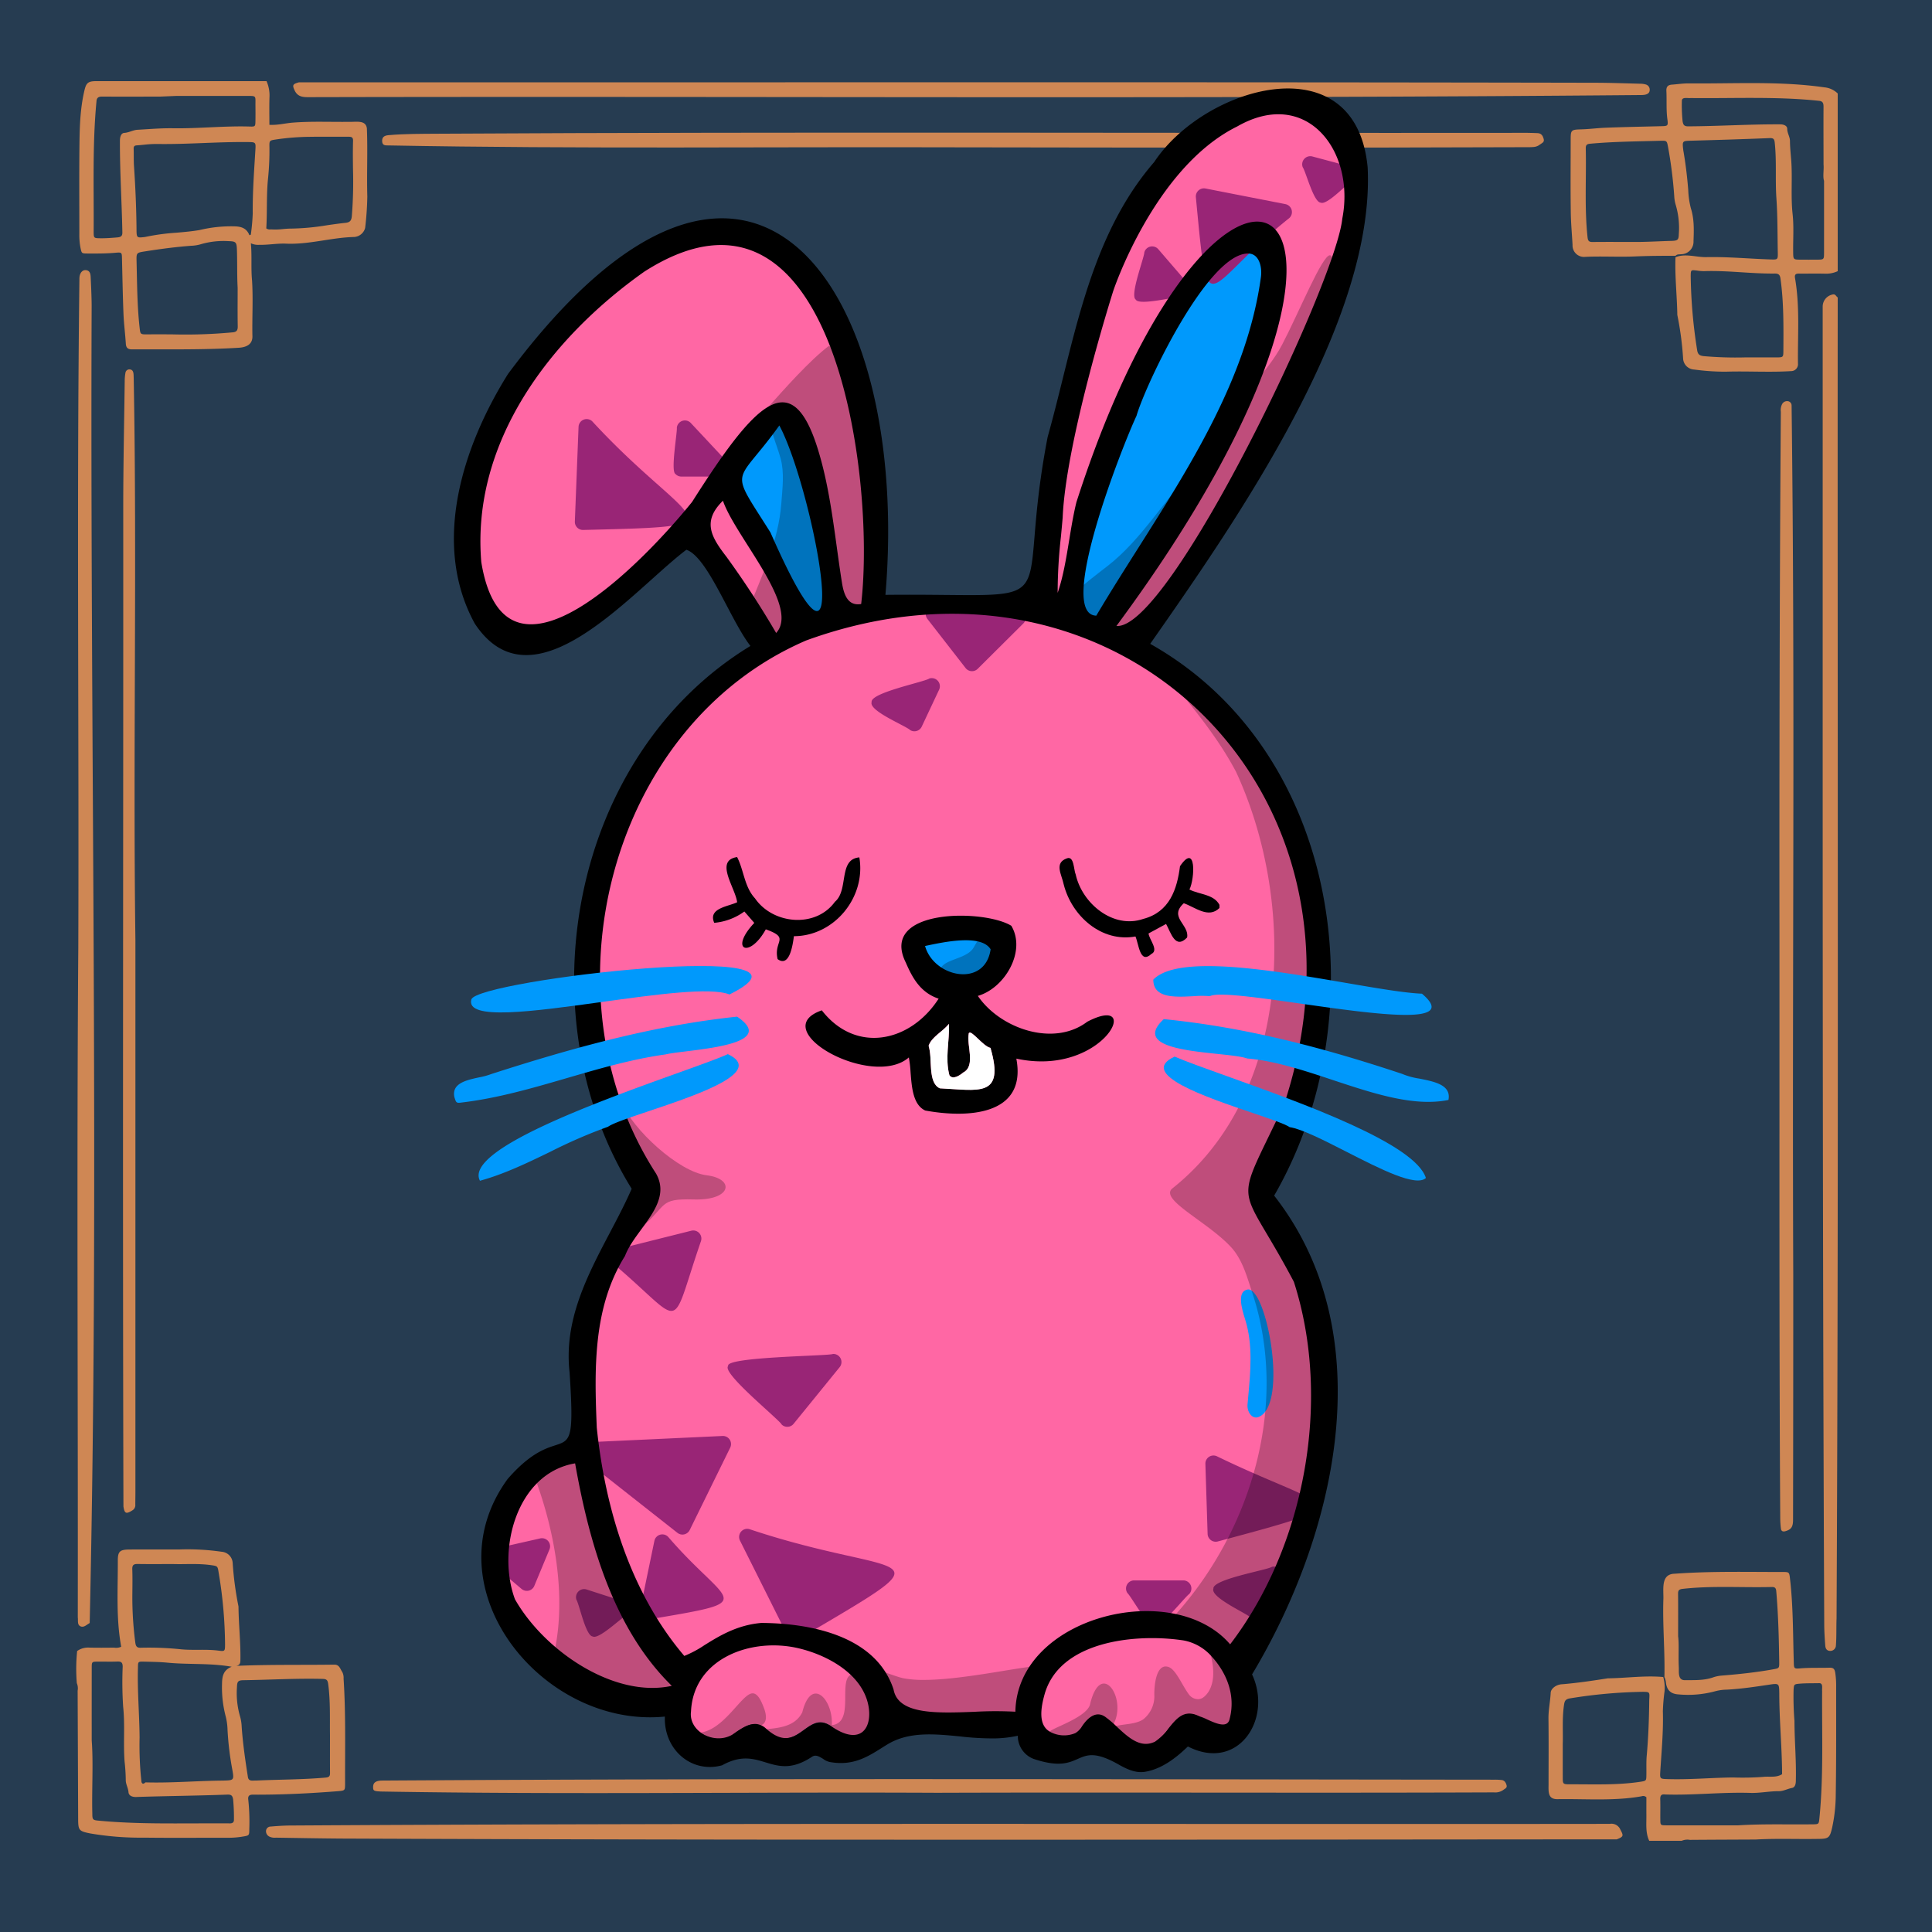 <svg width="600" height="600" viewBox="0 0 600 600" xmlns="http://www.w3.org/2000/svg" xmlns:xlink="http://www.w3.org/1999/xlink">
  <path d="M600,0H0V600H600Z" style="fill: #263C51"/>
  <g>
    <path d="M516.9,520.838c.19-7.982-.575-15.95-.332-23.933.161-3.103-.975-8.096,3.534-8.169,11.159-.817,22.336-.533,33.523-.54,1.908.002,2.039.009,2.252,1.873,1.032,8.726.927,17.528,1.206,26.298.047,1.771.104,1.923,1.957,1.764,3.033-.26,6.065-.114,9.096-.21,1.188-.038,1.627.352,1.818,1.573a27.288,27.288,0,0,1,.281,4.285c-.008,11.186.055,22.374-.126,33.557a49.224,49.224,0,0,1-1.111,10.203c-.752,3.278-1.077,3.54-4.546,3.552-6.384.114-12.788-.179-19.16.188-6.825.033-13.65.056-20.475.108a4.504,4.504,0,0,0-2.556.293H512.186c-1.171-2.466-.87-5.102-.887-7.701-.013-1.987-.002-3.975-.002-5.819a1.408,1.408,0,0,0-1.48-.309c-8.517,1.515-17.205.775-25.808.893-3.117.152-3.145-1.79-3.092-4.352,0-6.868.056-13.738-.027-20.605-.034-2.735.562-5.39.694-8.099.06-1.254,1.69-2.556,3.533-2.629,4.762-.387,9.509-1.109,14.212-1.84,5.736-.061,11.453-.93,17.202-.405a12.155,12.155,0,0,1,.406,4.47,58.264,58.264,0,0,0-.519,6.188c.185,6.147-.399,12.265-.784,18.389-.167,2.649-.199,2.581,2.468,2.66,6.706.196,13.388-.438,20.086-.513a87.687,87.687,0,0,0,9.327-.173c1.966-.234,4.092.323,5.929-.85-.023-8.371-.873-16.715-.871-25.092-.064-3.109-.022-3.166-3.233-2.686-4.335.648-8.666,1.295-13.05,1.529a14.798,14.798,0,0,0-3.547.475,32.121,32.121,0,0,1-11.38,1.008c-2.381-.127-3.652-1.192-3.98-3.557A4.843,4.843,0,0,0,516.9,520.838Zm4.257-12.652c.323,2.347.029,5.947.209,9.535.086,1.584-.387,4.151,1.978,4.073,2.869-.029,5.741.117,8.526-.819a10.944,10.944,0,0,1,2.562-.584c5.397-.433,10.775-.988,16.109-1.947,1.983-.357,2.041-.288,2.012-2.349-.104-7.327-.289-14.65-.922-21.957-.097-1.114-.565-1.302-1.493-1.279-9.17.23-18.357-.451-27.516.572-1.132.127-1.501.416-1.486,1.544C521.189,498.966,521.157,502.959,521.157,508.186Zm18.563,58.693c7.991-.502,15.187-.223,23.072-.322,2.05-.009,2.055-.038,2.241-1.876,1.305-13.125.755-26.326.846-39.492-.095-.903.401-2.53-.992-2.466-1.994.043-3.997-.006-5.982.157-1.804.148-1.781.25-1.894,2.002a92.159,92.159,0,0,0,.276,9.575c.008,6.149.592,12.269.431,18.431.011,1.02-.19,2.19-1.191,2.375-1.392.258-2.706,1.013-4.059,1.004-2.968-.021-5.881.634-8.838.537-8.867-.286-17.711.779-26.575.486-1.215-.167-1.481.461-1.449,1.545.062,2.075.002,4.154.023,6.231.017,1.776.035,1.805,1.876,1.808C525.094,566.886,532.683,566.879,539.72,566.879Zm-54.393-25.295c0,3.863-.005,7.056.002,10.25.005,2.285.013,2.296,2.397,2.3,7.252-.028,14.55.306,21.745-.793,1.788-.289,1.795-.315,1.825-2.09.033-1.915-.056-3.838.083-5.745.54-5.879.743-11.763.809-17.665.157-2.411.165-2.424-2.139-2.428a153.7,153.7,0,0,0-22.327,2.007c-1.621.235-1.833.856-2.021,2.173C485.102,533.806,485.459,538.035,485.327,541.584Z" style="fill: #CF8754"/>
    <path d="M570.72,84.214a8.494,8.494,0,0,1-3.923.777c-2.712-.065-5.427.002-8.141-.024-1.052-.01-1.376.356-1.188,1.441,1.522,8.787.799,17.653.906,26.492a2.138,2.138,0,0,1-1.886,2.339c-6.82.443-13.726-.027-20.571.191a71.437,71.437,0,0,1-9.77-.666,3.608,3.608,0,0,1-3.448-3.51A98.321,98.321,0,0,0,520.905,97.798c-.086-5.963-.794-11.933-.566-17.911,3.04-1.24,6.35.002,9.461-.032,6.717-.145,13.399.504,20.099.718,2.206.071,2.255.062,2.21-2.225-.111-5.58-.041-11.156-.428-16.742-.397-5.719.096-11.484-.51-17.219-.131-1.239-.399-1.547-1.678-1.495-8.056.333-16.116.575-24.175.8-2.887.08-2.902.035-2.554,2.996.716,4.084,1.207,8.184,1.535,12.317a26.326,26.326,0,0,0,.81,5.661c1.065,3.331.965,6.776.824,10.21a3.877,3.877,0,0,1-3.805,4.077c-.624.079-1.291-.052-1.78.493-4.224-.02-8.443.016-12.669.193-5.102.214-10.227-.11-15.327.124a3.556,3.556,0,0,1-3.984-3.704c-.173-3.338-.497-6.676-.546-10.014-.112-7.504-.036-15.012-.035-22.518.001-3.066.058-3.273,3.151-3.348,2.559-.061,5.088-.41,7.632-.51,5.821-.229,11.647-.333,17.471-.483,1.873-.048,2.061-.102,1.784-2.112-.407-2.946-.167-5.893-.315-8.833-.068-1.352.511-1.872,1.747-1.959,1.667-.119,3.331-.375,4.998-.383,14.102.14,28.306-.785,42.31,1.225a6.784,6.784,0,0,1,4.155,1.912Zm-63.917-9.077c3.987.06,8.339-.224,12.444-.331,1.845-.076,2.071-.353,2.122-2.12a25.14,25.14,0,0,0-.938-8.989,11.516,11.516,0,0,1-.482-2.817,138.617,138.617,0,0,0-1.904-15.141c-.378-2.004-.362-2.075-2.325-2.021-7.33.201-14.666.256-21.979.925-1.113.102-1.288.6-1.267,1.515.207,9.169-.434,18.354.553,27.512.123,1.145.445,1.498,1.558,1.485C498.657,75.109,502.73,75.137,506.803,75.137Zm59.672-18.987c-.441-1.253-.006-3.473-.156-5.034-.009-5.995-.044-11.99-.008-17.985.006-1.159-.278-1.752-1.54-1.833-13.199-1.393-26.501-.694-39.754-.849-.946.122-2.759-.478-2.704.994a49.39,49.39,0,0,0,.233,6.213c.196,1.19.545,1.587,1.758,1.58,9.511-.045,19.003-.671,28.515-.619,1.04-.01,2.21.375,2.219,1.38.012,1.38.844,2.493.852,3.771.011,1.92.214,3.816.368,5.722.457,5.654-.167,11.334.453,16.992.427,3.897.119,7.826.173,11.741.032,2.395.017,2.402,2.3,2.418q2.518.017,5.036 0c2.234-.013,2.25-.018,2.252-2.194Q566.484,67.3,566.475,56.15ZM541.987,110.995q4.791,0,9.583-.001c2.253-.003,2.266-.008,2.274-2.167.042-7.415.136-14.844-.886-22.208-.148-1.167-.517-1.683-1.772-1.668-7.345.089-14.651-.996-22.005-.745a14.239,14.239,0,0,1-2.141-.178c-1.943-.231-1.958-.238-1.974,1.776a157.639,157.639,0,0,0,1.979,22.812c.202,1.456.753,1.823,2.027,1.983A113.842,113.842,0,0,0,541.987,110.995Z" style="fill: #CF8754"/>
    <path d="M570.36,502.592c-.111,2.865.022,5.778-.217,8.616a1.732,1.732,0,0,1-1.879,1.489c-1.028-.065-1.349-.828-1.412-1.643-.161-2.069-.295-4.145-.317-6.22-.618-136.536-.457-273.076-.483-409.613a3.818,3.818,0,0,1,3.003-3.74c.99-.298,1.127.576,1.665.89C570.613,229.112,571.036,365.865,570.36,502.592Z" style="fill: #CF8754"/>
    <path d="M24.317,294.372c.24-69.15-.51-138.315.341-207.458a8.371,8.371,0,0,1,.038-.958c.176-1.28.933-2.135,1.919-2.066,1.257.089,1.495,1.072,1.541,2.062.136,2.952.285,5.906.307,8.86C27.93,230.959,30.914,368.646,27.855,504.054c-.909.463-1.754,1.454-2.795,1.041-1.162-.463-.743-1.809-.9-2.782C24.256,433.151,23.796,363.186,24.317,294.372Z" style="fill: #CF8754"/>
    <path d="M23.857,522.717a53.799,53.799,0,0,1,.103-9.977,5.875,5.875,0,0,1,3.831-1.057c2.556.066,5.114.032,7.671.01a3.698,3.698,0,0,0,2.178-.284c-1.627-8.831-1.018-17.784-1.05-26.712-.01-2.847.601-3.455,3.539-3.481,5.194-.046,10.389.003,15.584-.019a74.519,74.519,0,0,1,13.14.716,3.699,3.699,0,0,1,3.409,3.516,102.635,102.635,0,0,0,1.802,13.483c.045,5.418.667,10.828.601,16.254-.025.945.085,1.915-1.287,2.182,10.206-.439,20.263-.237,30.453-.379,1.592-.017,1.811,1.359,2.458,2.27a3.97,3.97,0,0,1,.415,2.085c.709,10.926.42,21.867.465,32.804-.027,1.791-.042,1.939-1.826,2.109-8.907.72-17.855,1.159-26.791,1.112-1.211-.026-1.604.495-1.45,1.573a63.682,63.682,0,0,1,.319,9.075c0,2.039-.021,2.041-2.022,2.368a26.433,26.433,0,0,1-4.287.368c-8.791-.014-17.583.074-26.372-.037a91.76,91.76,0,0,1-16.681-1.301c-3.589-.708-3.773-1.004-3.787-4.545q-.074-19.899-.161-39.796A4.055,4.055,0,0,0,23.857,522.717Zm20.087,30.731c.357.812.793.458,1.231.083,7.965.236,15.953-.483,23.927-.552,3.586-.089,3.657-.028,3.009-3.603a93.956,93.956,0,0,1-1.446-12.087,19.188,19.188,0,0,0-.573-4.248,35.237,35.237,0,0,1-1.138-10.184c.03-2.346.463-4.248,3-5.232-6.73-1.196-13.306-.619-20.035-1.275-2.382-.228-4.785-.253-7.181-.31-1.861-.043-1.868-.003-1.894,1.772-.221,7.274.45,14.515.507,21.778A102.607,102.607,0,0,0,43.945,553.448Zm58.534-14.574c-.074-4.956.164-10.38-.539-15.786-.152-1.174-.394-1.655-1.657-1.688-8.225-.216-16.437.287-24.655.406-1.723.025-1.987.401-2.041,2.214a25.741,25.741,0,0,0,.952,8.985,13.48,13.48,0,0,1,.519,3.293c.362,5.159,1.101,10.274,1.901,15.383.176,1.723,1.492,1.221,2.726,1.282,7.162-.337,14.34-.276,21.491-.925,1.076-.098,1.325-.473,1.316-1.443C102.458,546.843,102.479,543.09,102.479,538.874Zm-73.995,1.607c.543,7.109-.01,15.295.19,22.758.003,1.871.151,2.024,1.985,2.184,11.773,1.119,23.602.815,35.41.839,1.757.001,3.514-.017,5.271.005.871.011,1.36-.29,1.315-1.24a60.635,60.635,0,0,0-.254-6.207c-.196-1.311-.721-1.523-1.829-1.488-9.337.351-18.677.427-28.006.727-1.151.098-2.563-.208-2.662-1.48-.105-1.355-.877-2.507-.845-3.813a56.826,56.826,0,0,0-.368-5.716c-.428-5.65.159-11.323-.441-16.977a116.252,116.252,0,0,1-.149-12.45c.002-1.274-.422-1.664-1.649-1.616-1.994.078-3.992.01-5.989.024-1.947.013-1.972.024-1.974,1.932Q28.473,529.222,28.484,540.481Zm25.405-54.75c-4.115,0-7.628.036-11.139-.02-1.207-.019-1.71.32-1.664,1.618.089,2.551.046,5.107.021,7.661a107.959,107.959,0,0,0,.898,15.012c.143,1.102.37,1.775,1.693,1.719a95.454,95.454,0,0,1,12.663.5c3.82.346,7.657-.1,11.47.394,2.033.263,2.047.195,2.062-1.989a139.062,139.062,0,0,0-2.002-22.31c-.3-1.933-.34-1.954-2.18-2.226C61.586,485.48,57.428,485.851,53.889,485.731Z" style="fill: #CF8754"/>
    <path d="M502.11,571.224c-132.008.088-264.041.31-396.042-.242-6.795-.048-13.588-.177-20.382-.279a3.818,3.818,0,0,1-1.875-.263,1.864,1.864,0,0,1-1.196-1.888,1.448,1.448,0,0,1,1.494-1.299c1.907-.17,3.822-.296,5.735-.321,136.697-.838,273.415-.348,410.108-.513a2.979,2.979,0,0,1,3.273,1.797C504.257,570.134,504.233,570.384,502.11,571.224Z" style="fill: #CF8754"/>
    <path d="M92.848,25.567c134.259.056,268.524-.139,402.775.134,4.556.018,9.111.18,13.667.297a6.491,6.491,0,0,1,1.887.255,1.662,1.662,0,0,1,1.154,1.653c.007,1.481-1.631,1.611-2.731,1.612-137.994,1.239-276.008.33-414.01.656-1.843.002-3.236-.291-4.085-2.088C90.733,26.451,90.879,26.088,92.848,25.567Z" style="fill: #CF8754"/>
    <path d="M298.211,45.755c-59.159-.186-118.328.517-177.479-.59-.962-.016-2.001.13-2.054-1.319-.04-1.12.496-1.739,1.946-1.866,5.1-.447,10.221-.411,15.332-.451,112.808-.639,225.619-.154,338.428-.276,1.038 0,2.075.067,3.113.093,1.188.029,1.648.834,1.915,1.814.292,1.068-.631,1.292-1.236,1.773-1.11.882-2.42.755-3.675.776C415.78,45.924,356.821,45.844,298.211,45.755Z" style="fill: #CF8754"/>
    <path d="M552.626,287.659c-.048-42.668.036-106.295.429-159.778a4.048,4.048,0,0,1,.371-2.328,1.756,1.756,0,0,1,1.771-.97,1.347,1.347,0,0,1,1.2,1.296c1.13,89.823.14,179.736.515,269.589q.011,38.259-.063,76.518c-.002,2.219-.568,3.019-2.384,3.539-.77.221-1.292,0-1.386-.813a28.264,28.264,0,0,1-.21-3.103C552.511,414.441,552.662,357.273,552.626,287.659Z" style="fill: #CF8754"/>
    <path d="M290.994,556.765c-57.562-.282-115.149.601-172.698-.394-2.227-.115-2.422-.226-2.422-1.409.001-1.318.814-1.941,2.685-1.993,115.204-.723,230.431-.383,345.641-.272a18.639,18.639,0,0,1,2.152.108c.939.114,1.322.844,1.531,1.641.215.819-.517,1.03-1,1.426a4.337,4.337,0,0,1-2.946.769C406.324,556.869,348.515,556.577,290.994,556.765Z" style="fill: #CF8754"/>
    <path d="M42.053,291.954q0,85.758-.001,171.516c0,1.28-.032,2.559-.029,3.838a1.845,1.845,0,0,1-.945,1.767c-1.891,1.19-2.416,1.008-2.744-1.237-.28-103.454-.009-206.939-.061-310.403.006-13.031.289-26.063.458-39.095a14.611,14.611,0,0,1,.236-2.616,1.226,1.226,0,0,1,1.438-.987c1.239.165,1.05,1.662,1.119,2.594C42.587,175.403,41.283,234.211,42.053,291.954Z" style="fill: #CF8754"/>
    <path d="M82.774,25.2a11,11,0,0,1,.911,5.077c-.086,2.783-.023,5.571-.023,8.485,2.573.153,4.893-.492,7.237-.677,5.91-.466,11.814-.17,17.72-.249,1.983.078,5.045-.649,5.322,2.09.286,7.007-.068,14.065.133,21.085a96.036,96.036,0,0,1-.677,9.78,3.771,3.771,0,0,1-3.403,2.808c-7.098.162-13.975,2.387-21.146,2.07-2.751-.122-5.557.429-8.355.363a5.182,5.182,0,0,1-2.582-.484c.37,3.946-.003,7.75.366,11.576.357,5.637.005,11.35.106,17.012.175,2.686-1.627,3.651-4.067,3.851-11.086.69-22.187.468-33.283.515-1.301.005-1.869-.442-1.954-1.766-.197-3.101-.607-6.19-.731-9.293-.231-5.744-.322-11.494-.467-17.242-.044-1.753-.05-1.88-1.944-1.71-2.95.264-5.898.257-8.85.237-1.72-.012-1.727-.046-2.087-1.764l-.009-.044a20.747,20.747,0,0,1-.352-4.282c0-8.869-.063-17.739.023-26.608.056-5.817.156-11.648,1.427-17.37.602-2.71.972-3.442,3.691-3.46H82.774Zm-4.882,47.684-.429.179c-.892-2.269-2.626-2.742-4.831-2.774a41.866,41.866,0,0,0-10.667,1.157c-2.366.404-4.778.614-7.194.824a68.391,68.391,0,0,0-9.384,1.256,4.078,4.078,0,0,1-.471.087c-2.43.286-2.497.216-2.518-2.307-.055-6.545-.332-13.081-.778-19.612-.074-1.087-.078-2.179-.081-3.27-.003-.747-.005-1.495-.03-2.241-.024-.72.26-.996.957-1.04.733-.047,1.466-.119,2.199-.19a35.187,35.187,0,0,1,4.009-.24c4.84.081,9.673-.106,14.506-.293,4.663-.18,9.326-.36,13.994-.3,2.18.028,2.282.114,2.147,2.322q-.081,1.337-.166,2.675c-.358,5.72-.717,11.438-.666,17.18A63.76,63.76,0,0,1,77.891,72.884Zm-4.32,4.552c.065,1.761.074,3.524.085,5.287.013,2.228.025,4.457.148,6.679q0,1.682-.007,3.364c-.009,2.871-.019,5.741.033,8.611.024,1.34-.462,1.784-1.761,1.853a156.456,156.456,0,0,1-18.545.614c-2.588-.017-5.177-.034-7.761.003-2.178.001-2.179-.009-2.405-2.071l-.018-.164c-.622-5.644-.738-11.31-.854-16.975V84.635q-.036-1.772-.077-3.543c-.063-2.593-.011-2.608,2.628-3.023,4.799-.756,9.613-1.394,14.461-1.75a11.748,11.748,0,0,0,2.823-.458,25.127,25.127,0,0,1,8.75-.967C73.211,74.954,73.496,75.216,73.572,77.436ZM54.744,29.794q10.785-.007,21.57.002c3.486.003,2.984-.225,3.019,3.135.016,1.518.022,3.037-.003,4.555-.029,1.758-.049,1.863-1.684,1.812-7.992-.247-15.954.659-23.946.537-3.664-.056-7.335.265-11.0.468-1.401.078-2.626.877-4.096.967-1.069.066-1.375,1.378-1.362,2.501-.037,9.433.574,18.818.756,28.251.054,1.22-.342,1.61-1.596,1.714-1.754.145-3.5.285-5.258.26-2.035-.029-2.055-.036-2.059-2.183.09-13.409-.398-26.852.865-40.219.051-1.206.564-1.609,1.782-1.599,5.993.048,11.987.012,17.98.006Zm29.682,41.461a4.035,4.035,0,0,0-.427-.004,1.833,1.833,0,0,1-1.303-.324c.135-2.179.158-4.375.18-6.58.03-2.858.059-5.731.334-8.602a85.072,85.072,0,0,0,.464-10.043c-.047-2.063.011-2.072,1.965-2.377a75.882,75.882,0,0,1,10.496-.835c2.466-.04,4.932-.032,7.399-.025,1.531.005,3.062.009,4.593.003.879-.004,1.552.04,1.517,1.231-.085,2.949-.051,5.9-.017,8.851a133.149,133.149,0,0,1-.368,14.622c-.136,1.388-.619,1.892-1.987,2.035-1.896.198-3.783.47-5.671.741a75.208,75.208,0,0,1-11.2,1.044c-.855-.005-1.707.072-2.56.149A19.895,19.895,0,0,1,84.426,71.255Z" style="fill: #CF8754;fill-rule: evenodd"/>
  </g>


  <path d="M349.086,198.194C379.355,172.44,416.112,83.212,418.5,67,421.649,4.565,359.451,39.5,346.521,81.646c-9.782,28.92-20.007,74.066-22.477,107.932a134.353,134.353,0,0,0-53.666.259c.299-4.406.323-9.483.343-13.804a85.217,85.217,0,0,1,.279-9.032c1.618-37.222-20.521-120.533-71.5-85.001C177.49,97.951,156.13,121.696,149,148.501c-13.166,69.737,37.33,48.25,65.572,13.883a73.616,73.616,0,0,0,7.427,12.116c1.776,1.243,5.276,6.082,9.34,11.7,3.316,4.584,7.007,9.686,10.443,13.778-18.977,9.866-34.608,25.498-43.165,47.379C185.382,274.724,179.026,304.802,186.5,334c.988,5.662,4.123,11.05,7.23,16.389,3.862,6.637,7.68,13.197,7.269,20.111C185.466,390.728,179,417.07,182,442.5c.315,2.442.734,5.028,1.253,7.722A13.832,13.832,0,0,0,179,452c-13.232-.425-24.634,22.05-23.5,34-.965,22.878,34.5,44,55.5,39.5a27.587,27.587,0,0,0,4.056-1.406A19.051,19.051,0,0,0,213.499,531c-1.348,5.463,7.255,10.089,12.001,9,1.377-.387,2.344-1.603,3.675-2.445,2.83-1.791,5.286-3.298,8.325-.555,5.488,5.041,9.117,2.425,12.217.19l.018-.013c2.689-1.938,5.235-3.773,8.946-.586,9.059,5.973,13.652,1.779,14.691-4.628,4.436-.137,10.888.38,17.709.927,10.604.85,22.1,1.771,28.294.417.445,5.732,13.744,9.976,17.125,6.194.196-.382.406-.829.63-1.306,1.339-2.848,3.193-6.792,5.87-4.695.989.77,2.018,1.733,3.09,2.737,3.485,3.263,7.421,6.949,11.91,5.763a15.427,15.427,0,0,0,4.621-4.338c2.48-3.047,4.843-5.95,9.379-3.662a21.999,21.999,0,0,1,2.326.884c2.737,1.146,6.259,2.621,7.674.616,2.507-7.432,2.297-15.221-.517-21.082,8.085-6.022,16.407-21.971,19.388-31.412,13.59-33.034,15.433-75.369-6.498-105.648-8.94-8.58-2.087-16.977,2.403-25.513L398,349.5c6.943-16.05,10.051-34.025,10.369-51.505C407.808,257.829,384.728,217.202,349.086,198.194Z" style="fill: #FF67A4;fill-rule: evenodd"/>
  <g>
    <path d="M358.814,167.242c22.447-36.005,52.096-83.561,32.418-89.218C366.964,71.047,329,179.5,335.497,189.871s8.978,3.389,9.503,0C348.734,183.408,353.578,175.639,358.814,167.242Z" style="fill: #0099FC"/>
    <path d="M387.43,436.151c-.198,2.25,1.361,4.737,3.459,3.898,9.357-3.742,2.373-40.632-3.453-39.578-3.379.612-1.793,5.99-.755,9.263,2.461,7.759,1.698,16.057.955,24.149Q387.532,435.02,387.43,436.151Z" style="fill: #0099FC"/>
    <path d="M257.5,187.001c.834,2.673-7.495,5.609-8,2.5-2.88-7.835-7.049-15.223-11.15-22.493q-.426-.755-.85-1.507c-1.613-2.61-3.034-4.787-4.246-6.644-3.292-5.043-5.045-7.728-4.904-10.309.159-2.937,2.768-5.74,8.345-11.734,1.665-1.79,3.596-3.865,5.805-6.313,7.955,9.339,10.58,27.4,12.857,43.067C256.056,178.379,256.722,182.964,257.5,187.001Z" style="fill: #0099FC"/>
    <path d="M299.9,291.325c-1.253-.086-2.441-.168-3.4-.324-.26.059-.798.121-1.496.202-2.768.319-8.051.928-8.504,2.798,2.284,5.496,8.345,10.532,14.5,9,4.01-.352,6.581-4.527,7.5-8C308.735,291.935,303.976,291.607,299.9,291.325Z" style="fill: #0099FC"/>
  </g>
  
  <g>
    <path d="M407.539,48.585a2.517,2.517,0,0,0-2.96,3.357c.972,1.377,3.387,10.901,5.571,10.984,1.933.967,8.458-6.167,9.918-6.914a2.518,2.518,0,0,0-.954-4.338Z" style="fill: #992576"/>
    <path d="M374.354,58.536a2.517,2.517,0,0,0-2.963,2.739c3.967,41.359,2.066,27.896,29.019,6.44a2.519,2.519,0,0,0-1.19-4.316Z" style="fill: #992576"/>
    <path d="M359.693,77.368a2.517,2.517,0,0,0-4.313,1.003c-.033,1.713-4.579,13.378-2.663,14.658,1.012,2.046,12.939-1.087,14.592-.92a2.517,2.517,0,0,0,1.547-4.108Z" style="fill: #992576"/>
    <path d="M183.918,130.837a2.517,2.517,0,0,0-4.242,1.694L178.525,161.985a2.517,2.517,0,0,0,2.613,2.595C232.703,163.335,214.257,163.785,183.918,130.837Z" style="fill: #992576"/>
    <path d="M214.513,131.344a2.517,2.517,0,0,0-4.316,1.49c.175,1.434-1.977,13.484-.441,14.356a2.501,2.501,0,0,0,1.842.811l12.737.004a2.517,2.517,0,0,0,1.826-4.208Z" style="fill: #992576"/>
    <path d="M290.087,188.173a2.518,2.518,0,0,0-2.083,4.033L299.885,207.482a2.515,2.515,0,0,0,3.736.238l14.215-14.133a2.517,2.517,0,0,0-1.654-4.27Z" style="fill: #992576"/>
    <path d="M291.665,214.155a2.517,2.517,0,0,0-3.031-3.443c-1.562,1.092-18.451,4.427-17.942,7.354-.912,2.743,10.687,7.359,12.032,8.711A2.517,2.517,0,0,0,286.243,225.68Z" style="fill: #992576"/>
    <path d="M217.695,385.431a2.517,2.517,0,0,0-2.975-3.228L191.393,388.044a2.517,2.517,0,0,0-1.042,4.304C213.189,411.655,207.631,414.638,217.695,385.431Z" style="fill: #992576"/>
    <path d="M260.786,424.556a2.517,2.517,0,0,0-2.114-4.071c-1.113.643-33.644.856-32.536,3.758-2.129,2.117,15.935,16.67,16.631,18.172a2.516,2.516,0,0,0,3.68-.219Z" style="fill: #992576"/>
    <path d="M226.783,449.554a2.518,2.518,0,0,0-2.359-3.6L181.787,447.934a2.516,2.516,0,0,0-1.43,4.461L210.396,476.048a2.516,2.516,0,0,0,3.79-.862Z" style="fill: #992576"/>
    <path d="M377.872,452.233a2.517,2.517,0,0,0-3.529,2.357l.692,21.792a2.517,2.517,0,0,0,3.19,2.323C425.126,466.117,412.905,469.317,377.872,452.233Z" style="fill: #992576"/>
    <path d="M232.685,474.872a2.517,2.517,0,0,0-2.897,3.53L244.568,507.942a2.516,2.516,0,0,0,3.544,1.012C297.117,480.061,280.78,490.93,232.685,474.872Z" style="fill: #992576"/>
    <path d="M207.493,477.276a2.517,2.517,0,0,0-4.258,1.216l-4.446,21.435a2.518,2.518,0,0,0,2.918,2.963C236.613,496.954,226.163,498.992,207.493,477.276Z" style="fill: #992576"/>
    <path d="M170.652,481.159a2.518,2.518,0,0,0-2.861-3.398L153.448,481.006a2.517,2.517,0,0,0-1.061,4.348l9.619,8.124a2.517,2.517,0,0,0,3.922-.951Z" style="fill: #992576"/>
    <path d="M397.918,490.134a2.516,2.516,0,0,0-2.923-3.535c-1.595,1.043-18.578,3.854-18.161,6.795-.996,2.713,10.454,7.685,11.757,9.079a2.516,2.516,0,0,0,3.551-.988Z" style="fill: #992576"/>
    <path d="M352.182,490.808a2.517,2.517,0,0,0-2.043,3.94c1.185,1.057,6.393,10.608,8.356,10.274,1.778.742,9.588-9.176,10.828-9.985a2.517,2.517,0,0,0-1.805-4.229Z" style="fill: #992576"/>
    <path d="M182.148,493.621a2.518,2.518,0,0,0-3.131,3.2c.901,1.425,2.866,11.2,5.043,11.391,1.878,1.071,8.876-5.807,10.373-6.476a2.518,2.518,0,0,0-.729-4.381Z" style="fill: #992576"/>
  </g>


  <g style="opacity: 0.25">
    <path d="M413.025,79.273c-2.431,0-9.556,17.64-14.849,27.757-2.385,4.56-5.789,8.498-8.914,12.587-10.801,14.137-20.309,27.791-31.349,41.581-4.201,5.247-8.584,10.409-13.892,14.532-7.439,5.78-16.978,12.793-13.021,15.27l18.463,4.912c10.527-9.364,17.748-21.833,26.537-32.912C393.723,142.819,411.595,115.525,413.5,87.5c.674-5.889.41-8.228-.475-8.228"/>
    <path d="M177.285,453.807c-4.611,0-9.005,3.967-10.785,6.192,5.755,15.743,9.217,35.199,5.914,51.847,8.488,8.158,20.59,13.087,29.5,13.087A15.858,15.858,0,0,0,209,523.5c-17.349-18.047-25.74-45.162-30-69.5a7.609,7.609,0,0,0-1.715-.193"/>
    <path d="M376,513.999c1.872,7.116.113,11.37-2.308,13.149a2.791,2.791,0,0,1-1.672.548A3.589,3.589,0,0,1,369.2,526.187c-2.171-2.953-4.016-7.76-6.365-8.512a2.701,2.701,0,0,0-.824-.138c-2.852,0-3.577,5.426-3.522,8.835a9.172,9.172,0,0,1-3.366,7.526c-2.257,1.606-5.849,1.471-8.664,2.141,2.558,2.381,3.028,5.86,8.551,5.86q.119,0,.24-.002.096.003.19.003c3.069,0,5.192-2.446,7.241-4.891,2.049-2.446,4.023-4.891,6.794-4.891a6.243,6.243,0,0,1,3.031.885c1.672.596,5.201,2.877,7.504,2.877A1.887,1.887,0,0,0,382,534.499c.842-3.318,2.507-10.354,1.047-13.45a14.761,14.761,0,0,0-7.047-7.05"/>
    <path d="M366.476,214.896c6.411,7.796,12.669,15.869,17.397,24.818,18.79,40.622,17.502,99.829-19.853,129.413-3.929,3.443,10.949,10.248,18.263,18.15,3.574,3.861,4.978,9.243,6.633,14.237,11.365,34.279-.015,73.358-23.916,99.986,4.774,1.195,9.926,2.16,13,6.5L380.5,510a2.447,2.447,0,0,0,1.676.954c2.004,0,2.981-4.718,4.842-6.332,17.648-30.057,27.482-62.122,16.394-102.866-2.943-12.296-13.19-21.137-13.912-33.256,23.912-38.34,24-87.5-.168-127.13a90.709,90.709,0,0,0-22.856-26.474"/>
    <path d="M257.5,107.36c-6.099,4.574-14.092,13.677-19,19.14,0,5.894,2.699,11.273,3.953,15.976,1.181,4.43.535,9.227.201,13.799-.855,11.729-6.033,22.4-10.3,33.236-1.241,3.034,1.19,5.528.903,8.626,1.27,1.325,2.011,1.737,2.711,1.737.812,0,1.569-.553,3.032-.874l28.5-9.489c13-9.85,2.883-69.523-10-82.151"/>
    <path d="M321,517.5c-7.797.885-23.15,4.21-34.126,4.21a33.357,33.357,0,0,1-6.345-.517c-1.862-.369-6.106-2.097-6.805-2.097-.182,0-.124.117.276.404,2.961,2.876,3.145,10.242,5.798,11.525,7.586,1.179,12.067,2.19,17.605,2.19A71.162,71.162,0,0,0,311.323,531.578a9.212,9.212,0,0,0,2.724.513c5.313,0,1.748-8.624,6.953-14.591"/>
    <path d="M264.5,520c-4.494,1.507,1.174,15.034-6.169,15.753.28-5.006-2.322-9.805-4.99-9.805-1.557,0-3.137,1.635-4.18,5.817C247.024,536.018,242.373,536.628,238,537a9.413,9.413,0,0,0,7.538,3.784A5.989,5.989,0,0,0,250.5,538.5c1.368-1.898,2.775-2.549,4.217-2.549a12.188,12.188,0,0,1,4.848,1.553,12.437,12.437,0,0,0,5.077,1.553,5.641,5.641,0,0,0,3.772-1.488C273.221,532.272,269.508,523.929,264.5,520"/>
    <path d="M193.04,342.399c2.424,10.283,5.46,26.101,3.96,40.601,10.331-7.983,7.118-10.532,16.508-10.531.608,0,1.27.011,1.992.031.289.008.57.012.847.012,11.044,0,11.696-6.477,3.153-7.512-8.757-1.061-22.996-14.227-26.46-22.601"/>
    <path d="M308.735,288c-3.019 0-4.588,3.271-6.384,6.306-2.406,4.068-11.166,3.414-10.32,8.063.222,1.221,1.634,2.322,4.468,2.33.052.001.103.002.156.002,6.441,0,17.847-10.536,12.783-16.645a4.532,4.532,0,0,0-.703-.056"/>
    <path d="M233.738,525.88a1.819,1.819,0,0,0-.629.117c-3.372,1.236-8.391,10.969-15.43,12.06a11.735,11.735,0,0,0,6.165,2.125c2.395,0,4.173-1.156,5.867-2.312,1.693-1.156,3.302-2.313,5.357-2.313a5.911,5.911,0,0,1,1.435.182c1.783-.808,1.563-3.154.761-5.259-.711-1.865-1.803-4.6-3.526-4.6"/>
    <path d="M342.829,522.843c-1.565 0-3.228,1.815-4.336,6.588-1.34,4.507-14.892,8.163-12.05,8.565a11.143,11.143,0,0,0,5.212,1.548c2.839,0,4.647-1.712,6.106-3.424,1.459-1.712,2.57-3.424,4.016-3.424,1.02 0,2.208.853,3.803,3.158,3.253-5.384.458-13.011-2.751-13.011"/>
  </g>
  <g><!--filter-->
    <path d="M255.22,313.771c-17.644,6.102,15.658,24.554,27.029,14.625a38.172,38.172,0,0,1,.543,4.687c.364,4.691.779,10.048,4.548,11.796,12.825,2.375,31.665,1.728,28.291-16.115,27.161,5.887,39.808-20.743,22.024-11.454-10.422,7.921-27.056,2.154-33.98-8.027,8.367-2.384,15.106-13.881,10.395-21.778-8.481-5.212-41.19-5.439-32.759,11.442,2.081,4.834,4.593,9.336,10.19,11.196C282.77,323.732,265.756,327.341,255.22,313.771Zm36.781,6.74a20.729,20.729,0,0,0,2.696-2.547,52.993,52.993,0,0,1-.228,5.87c-.258,3.382-.513,6.743.37,10.068,1.026,1.516,3.241.056,4.311-.859,2.563-1.336,2.192-4.53,1.832-7.625a15.775,15.775,0,0,1-.12-4.561c.347-.668,1.52.44,2.889,1.734,1.282,1.211,2.735,2.584,3.843,2.815,4.007,13.845-2.044,13.443-11.818,12.793-1.244-.082-2.549-.169-3.901-.231-2.52-1.131-2.699-4.773-2.87-8.237a20.523,20.523,0,0,0-.618-4.981C288.955,323.066,290.459,321.805,292.001,320.511Zm15.646-25.699c-1.71,11.989-17.612,8.82-20.363-1.026l.283-.06c5.881-1.246,17.182-3.641,20.08,1.086Z" style="fill: #000;fill-rule: evenodd"/>
    <path d="M347.43,548.002c2.511,1.426,5.271,2.712,8.122,2.249,5.185-.84,9.639-4.26,13.357-7.868,15.622,7.999,26.39-8.515,19.933-22.385,25.588-42.584,41.066-104.924,6.86-148.684,32.168-55.664,20.876-137.929-38.496-171.363,27.015-38.616,69.89-100.168,67.532-147.958-3.675-39.014-50.751-25.229-66.283-1.676C342.037,69.261,335.991,93.63,330.049,117.58c-1.515,6.107-3.024,12.188-4.696,18.144-5.676,29.5-2.969,41.381-7.582,46.09-4.207,4.295-14.502,2.627-42.793,2.921,8.03-94.714-41.765-170.012-117.211-68.597-14.059,22.442-23.898,52.728-10.322,77.522,14.743,22.303,37.892,1.557,54.942-13.724,3.989-3.575,7.645-6.851,10.78-9.207,4.144,1.429,8.376,9.468,12.506,17.314,2.51,4.768,4.983,9.464,7.375,12.563-55.711,33.893-70.566,114.199-36.879,168.578-1.963,4.512-4.337,9.022-6.744,13.596-7.043,13.379-14.37,27.299-12.534,43.399,1.348,20.791.416,21.095-4.467,22.682-3.141,1.021-7.918,2.574-14.773,10.455-24.662,33.828,10.869,77.532,48.831,73.779-.399,10.249,8.254,17.745,17.782,15.13,5.829-3.242,9.675-2.07,13.479-.911,4.061,1.237,8.075,2.459,14.403-1.712,1.144-.808,2.307-.09,3.499.646a5.21,5.21,0,0,0,2.623,1.052c6.801,1.049,11.229-1.738,15.57-4.47.587-.37,1.173-.738,1.763-1.096,6.636-4.029,14.572-3.254,22.554-2.474a87.184,87.184,0,0,0,10.893.613,36.664,36.664,0,0,0,7.039-.822,7.629,7.629,0,0,0,4.89,7.184c7.81,2.622,10.945,1.241,13.702.027C337.62,544.967,340.132,543.86,347.43,548.002Zm34.599-37.341c-17.687-20.627-66.192-8.638-66.693,20.928a116.854,116.854,0,0,0-12.805.032c-11.702.437-23.584.881-25.023-6.924-5.426-16.672-25.707-20.594-41.068-20.678-7.578.65-13.089,4.065-17.62,6.873a33.958,33.958,0,0,1-6.305,3.372c-16.648-19.557-24.538-45.552-27.178-70.852-.751-18.163-1.252-37.378,8.764-53.365,1.041-2.778,3.036-5.499,5.044-8.237,4.044-5.514,8.138-11.097,4.591-17.36-35.573-54.956-14.91-139.028,46.639-165.553,96.692-35.144,180.605,46.994,148.406,144.079-7.879,16.774-11.495,22.39-11.067,27.679.444,5.479,5.228,10.607,14.11,27.422C413.639,434.73,405.295,480.291,382.029,510.661ZM200.099,84.36C259.174,46.567,272.025,148.532,267.444,187.581c-3.783.65-5.266-2.255-5.944-6.482-.597-3.723-1.116-7.484-1.636-11.254-1.407-10.204-2.824-20.474-5.83-30.227-8.195-26.584-19.53-14.56-39.107,16.269-13.949,17.312-58.036,64.18-65.459,18.668C146.328,137.172,170.955,104.966,200.099,84.36ZM416.855,67.933c-2.028,20.026-53.695,127.917-70.137,126.461,102.077-137.886,32.657-178.598-12.425-38.445-.929,3.757-1.589,7.784-2.249,11.808-.937,5.719-1.874,11.434-3.583,16.363a157.079,157.079,0,0,1,1.018-17.451c.189-1.974.377-3.947.541-5.921,1.017-24.121,15.702-70.378,15.702-70.378S358.455,51.993,384.226,39.274C405.761,26.938,420.981,46.886,416.855,67.933ZM353.407,170.318c-4.445,7.014-8.847,13.961-12.947,20.884-12.475-.335,7.989-52.452,12.493-62.066,2.701-9.462,22.168-50.729,34.789-50.4,3.263.085,4.286,4.116,3.844,7.35C387.401,116.678,370.101,143.976,353.407,170.318ZM159.928,496.671c-5.669-15.151.39-39.109,18.678-42.213,4.344,24.498,11.843,51.309,30.029,69.096C190.853,527.471,169.082,512.791,159.928,496.671ZM325.91,537.703c-3.547-2.138-2.634-7.457-1.526-11.447,4.557-16.419,27.525-18.941,42.298-16.934.151.021.296.041.436.06.124.018.244.035.361.053a15.323,15.323,0,0,1,8.925,5.122c4.554,5.027,7.399,11.938,5.472,19.251-.628,3.076-4.26,1.42-7.059.144a17.671,17.671,0,0,0-2.307-.942c-4.645-2.389-7.074.603-9.608,3.724a17.178,17.178,0,0,1-4.233,4.159c-4.487,2.204-8.324-1.377-11.812-4.634a33.863,33.863,0,0,0-3.58-3.059c-2.81-1.997-5.341.197-7.006,2.561-.073.104-.146.209-.219.314a6.027,6.027,0,0,1-2.086,2.15A8.992,8.992,0,0,1,325.91,537.703Zm-98.485,1.012c-5.571,3.272-13.662-.966-12.825-7.226.794-16.609,18.971-23.14,33.691-19.533,9.153,2.242,19.189,8.013,21.289,17.2,1.603,7.015-1.97,13.576-11.616,6.819-3.464-2.176-5.849-.461-8.313,1.312-3.07,2.208-6.263,4.505-11.822-.527-3.285-2.933-6.768-.541-9.773,1.523C227.843,538.429,227.633,538.574,227.425,538.715Zm3.08-390.309c.424-3.414,4.437-6.383,11.528-16.275,10.623,19.832,24.93,96.172-2.769,33.219-6.379-10.128-9.157-13.733-8.759-16.944Zm-4.891,24.516c-4.85-6.277-7.569-11.052-1.098-17.419,1.295,3.784,4.45,8.756,7.776,13.997,6.544,10.31,13.75,21.664,8.75,27.08a280.661,280.661,0,0,0-15.428-23.658Z" style="fill: #000;fill-rule: evenodd"/>
  </g>
  <path d="M294.71,318c.189,5.36-1.25,10.696.142,15.938,1.027,1.518,3.239.053,4.31-.859,3.93-2.047.966-8.452,1.714-12.184.689-1.321,4.42,4.091,6.733,4.547,4.51,15.61-3.748,13.11-15.719,12.56-3.873-1.73-2.218-9.365-3.49-13.214C289.318,322.058,292.693,320.445,294.71,318Z" style="fill: #fff"/>
  <g>
    <path d="M226.552,308.837c-5.947-2.333-22.893.014-39.692,2.341-21.281,2.948-42.327,5.863-40.476-.812C148.449,304.231,262.054,291.308,226.552,308.837Z" style="fill: #0099FC"/>
    <path d="M212.919,326.528c10.312-1.272,27.054-3.336,15.993-10.798-26.167,2.755-51.368,9.777-76.327,17.817a22.141,22.141,0,0,1-3.8,1.039c-3.981.862-8.582,1.858-7.667,6.155l.043.135c.496,1.559.559,1.755,2.194,1.524,11.189-1.325,21.977-4.467,32.77-7.611,10.087-2.938,20.178-5.878,30.607-7.336C207.929,327.144,210.201,326.863,212.919,326.528Z" style="fill: #0099FC"/>
    <path d="M435.423,333.496c-24.251-8.073-48.426-14.46-73.999-16.998-8.753,8.131,5.762,9.659,16.669,10.807,4.014.423,7.539.794,9.236,1.424,8.502.684,17.615,3.706,26.686,6.714,12.596,4.177,25.113,8.328,35.809,6.159.952-4.658-4.302-5.696-9.031-6.631A22.455,22.455,0,0,1,435.423,333.496Z" style="fill: #0099FC"/>
    <path d="M370.486,309.384a32.927,32.927,0,0,1,5.27-.021c2.532-1.33,14.758.41,28.221,2.327,23.018,3.277,49.651,7.068,37.623-3.092-5.293-.207-13.852-1.675-23.552-3.339-22.916-3.93-52.204-8.953-59.873-1.031C358.142,310.021,364.817,309.676,370.486,309.384Z" style="fill: #0099FC"/>
    <path d="M226.032,327.373c11.694,5.534-9.554,12.67-24.625,17.732-5.986,2.01-10.999,3.694-12.585,4.819a158.509,158.509,0,0,0-18.012,7.818c-7.126,3.448-14.236,6.888-21.751,8.953-5.078-9.571,36.975-24.678,61.576-33.516C217.744,330.625,223.396,328.595,226.032,327.373Z" style="fill: #0099FC"/>
    <path d="M381.296,334.306c-6.937-2.486-12.822-4.595-16.493-6.163-11.68,5.327,9.57,12.532,24.153,17.476,5.537,1.878,10.113,3.429,11.56,4.428,3.809.586,10.571,4.038,17.628,7.64,10.478,5.349,21.606,11.03,24.681,8.15C439.505,355.164,404.507,342.623,381.296,334.306Z" style="fill: #0099FC"/>
  </g>


  <g>
    <path d="M378.721,281.984c-3.428,3.371-7.466-.2-11.081-1.476-4.799,4.369,1.798,6.638,1.025,10.647-3.685,3.812-4.999-1.478-6.53-4.213-1.677.909-3.537,1.917-5.442,2.95.164,1.829,3.272,5.2.899,6.354-3.614,3.335-3.904-3.048-4.967-5.415-10.523,1.927-19.773-6.328-22.276-16.153-.617-3.086-3.082-6.672,1.003-8.12,2.25-.825,2.078,3.622,2.72,5.031,1.998,9.011,11.644,17.004,20.97,13.791,8.233-2.144,10.512-9.288,11.422-16.378,5.115-7.526,4.617,3.875,2.931,7.252,3.149,1.587,7.58,1.439,9.326,4.769Z"/>
    <path d="M234.254,286.615l-3.085-3.542a18.614,18.614,0,0,1-9.356,3.519c-1.992-4.56,4.304-5.028,7.114-6.387-.554-4.525-7.128-12.963-.015-14.035,2.111,4.055,2.241,9.25,5.566,12.831,5.572,8.091,18.831,9.317,24.816,1.058,4.368-3.69.965-13.224,7.584-13.789,2.113,12.355-7.773,24.45-20.317,24.47-.364,2.558-1.3,9.831-5.064,7.127-1.376-5.738,4.083-6.47-3.671-9.251C232.722,297.859,226.324,295.04,234.254,286.615Z"/>
  </g>


</svg>